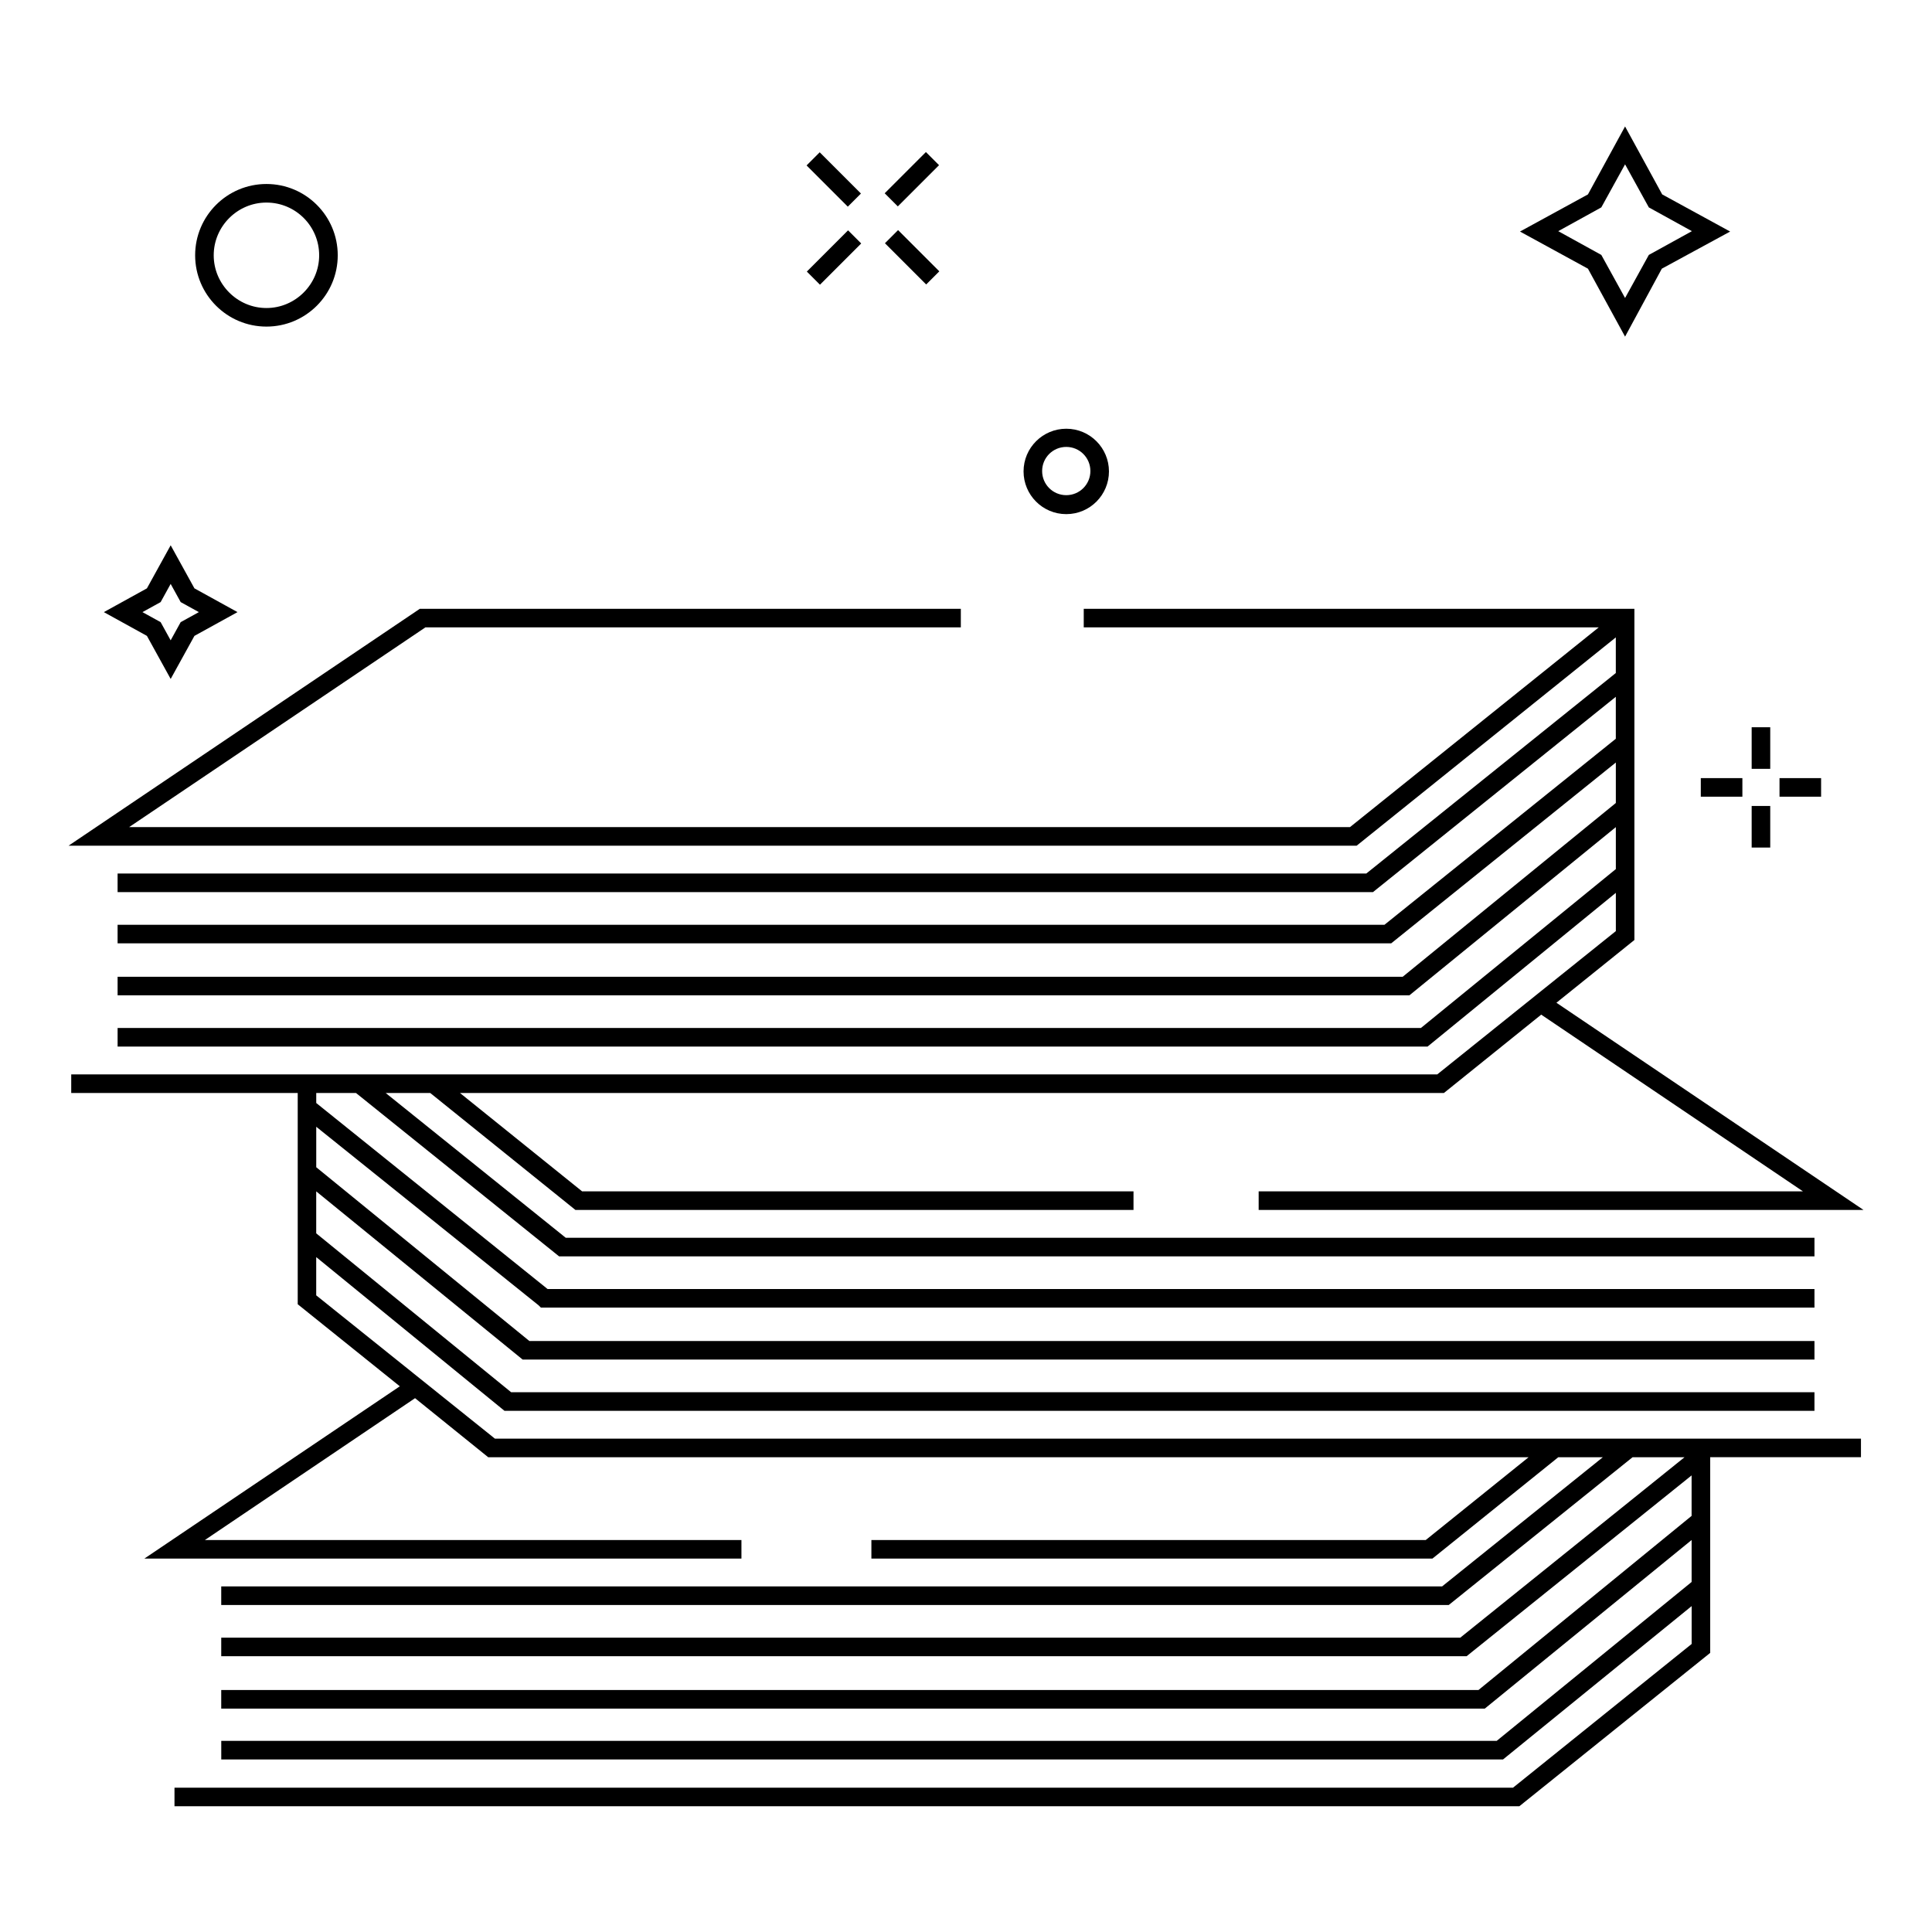 <?xml version="1.0" encoding="UTF-8"?>
<!-- The Best Svg Icon site in the world: iconSvg.co, Visit us! https://iconsvg.co -->
<svg fill="#000000" width="800px" height="800px" version="1.1" viewBox="144 144 512 512" xmlns="http://www.w3.org/2000/svg">
 <g>
  <path d="m227.8 487.28v-10.137l49.891 40.738h347.16v-4.922h-345.39l-51.66-42.113v-11.121l54.711 44.578h342.34v-4.922h-340.56l-56.484-46.051v-10.727l58.941 47.332 0.594 0.59h337.51v-4.922h-335.74l-61.305-49.297v-2.656h10.531l53.824 43.297h332.69v-4.922h-330.92l-47.723-38.375h11.809l38.473 30.996h147.9v-4.922h-146.12l-32.375-26.074h260.76l25.781-20.762 69.371 46.836h-144.25v4.922h160.29l-81.379-54.91 20.664-16.629v-87.773h-145.93v4.922h136.48l-65.926 52.938h-323.54l78.523-52.938h141.89v-4.922h-143.37l-93.086 62.781h341.35l68.684-55.203v9.445l-66.125 53.137h-330.92v4.922h332.69l64.355-51.758v11.117l-61.305 49.297h-335.74v4.922h337.52l59.531-47.922v10.727l-56.48 46.051h-340.57v4.922h342.34l54.711-44.578v11.121l-51.66 42.113h-345.39v4.922h347.16l49.891-40.738v10.137l-47.332 37.98h-362.01v4.922h60.023v55.988l27.059 21.746-67.699 45.66h158.23v-4.922h-142.19l55.695-37.59 19.383 15.648h275.72l-27.258 21.941h-146.91v4.922h148.68l33.355-26.863h11.809l-42.605 34.242h-323.54v4.918h325.31l48.711-39.16h13.773l-59.434 47.82h-328.36v4.922h330.03l59.633-47.922v10.727l-56.484 46.148h-333.18v4.922h334.86l54.809-44.676v11.121l-51.66 42.113h-338v4.922h339.68l49.988-40.641v10.035l-47.332 38.082h-354.73v4.922h356.4l50.578-40.641v-51.855h39.953v-4.922h-362.02z"/>
  <path d="m357.75 187.84 3.481-3.481 10.926 10.926-3.481 3.481z"/>
  <path d="m378.52 208.46 3.481-3.481 10.926 10.926-3.481 3.481z"/>
  <path d="m357.82 215.97 10.926-10.926 3.481 3.481-10.926 10.926z"/>
  <path d="m378.45 195.22 10.926-10.926 3.481 3.481-10.926 10.926z"/>
  <path d="m189.23 323.93 6.297-11.414 11.414-6.297-11.414-6.297-6.297-11.414-6.297 11.414-11.414 6.297 11.414 6.297zm-2.66-20.367 2.656-4.82 2.656 4.82 4.82 2.656-4.82 2.656-2.656 4.82-2.656-4.82-4.82-2.656z"/>
  <path d="m214.61 230.55c10.43 0 18.895-8.461 18.895-18.895 0-10.43-8.461-18.895-18.895-18.895-10.43 0-18.895 8.465-18.895 18.895 0 10.43 8.465 18.895 18.895 18.895zm0-32.867c7.773 0 13.973 6.297 13.973 13.973 0 7.676-6.297 13.973-13.973 13.973s-13.973-6.297-13.973-13.973c0-7.676 6.297-13.973 13.973-13.973z"/>
  <path d="m608.21 336.73h4.922v11.02h-4.922z"/>
  <path d="m608.21 357.59h4.922v11.02h-4.922z"/>
  <path d="m594.73 350.21h11.02v4.922h-11.02z"/>
  <path d="m615.59 350.21h11.02v4.922h-11.02z"/>
  <path d="m574.66 233.21 9.742-18.008 18.105-9.84-18.008-9.84-9.84-18.008-9.84 18.008-18.008 9.84 18.008 9.84zm-6.297-34.246 6.297-11.414 6.297 11.414 11.414 6.297-11.414 6.297-6.297 11.414-6.297-11.414-11.414-6.297z"/>
  <path d="m426.57 280.25c6.297 0 11.316-5.117 11.316-11.316 0-6.199-5.019-11.316-11.316-11.316-6.199 0-11.316 5.019-11.316 11.316 0 6.199 5.019 11.316 11.316 11.316zm0-17.812c3.543 0 6.394 2.856 6.394 6.394 0 3.543-2.856 6.394-6.394 6.394-3.543 0-6.394-2.856-6.394-6.394s2.852-6.394 6.394-6.394z"/>
 </g>
</svg>